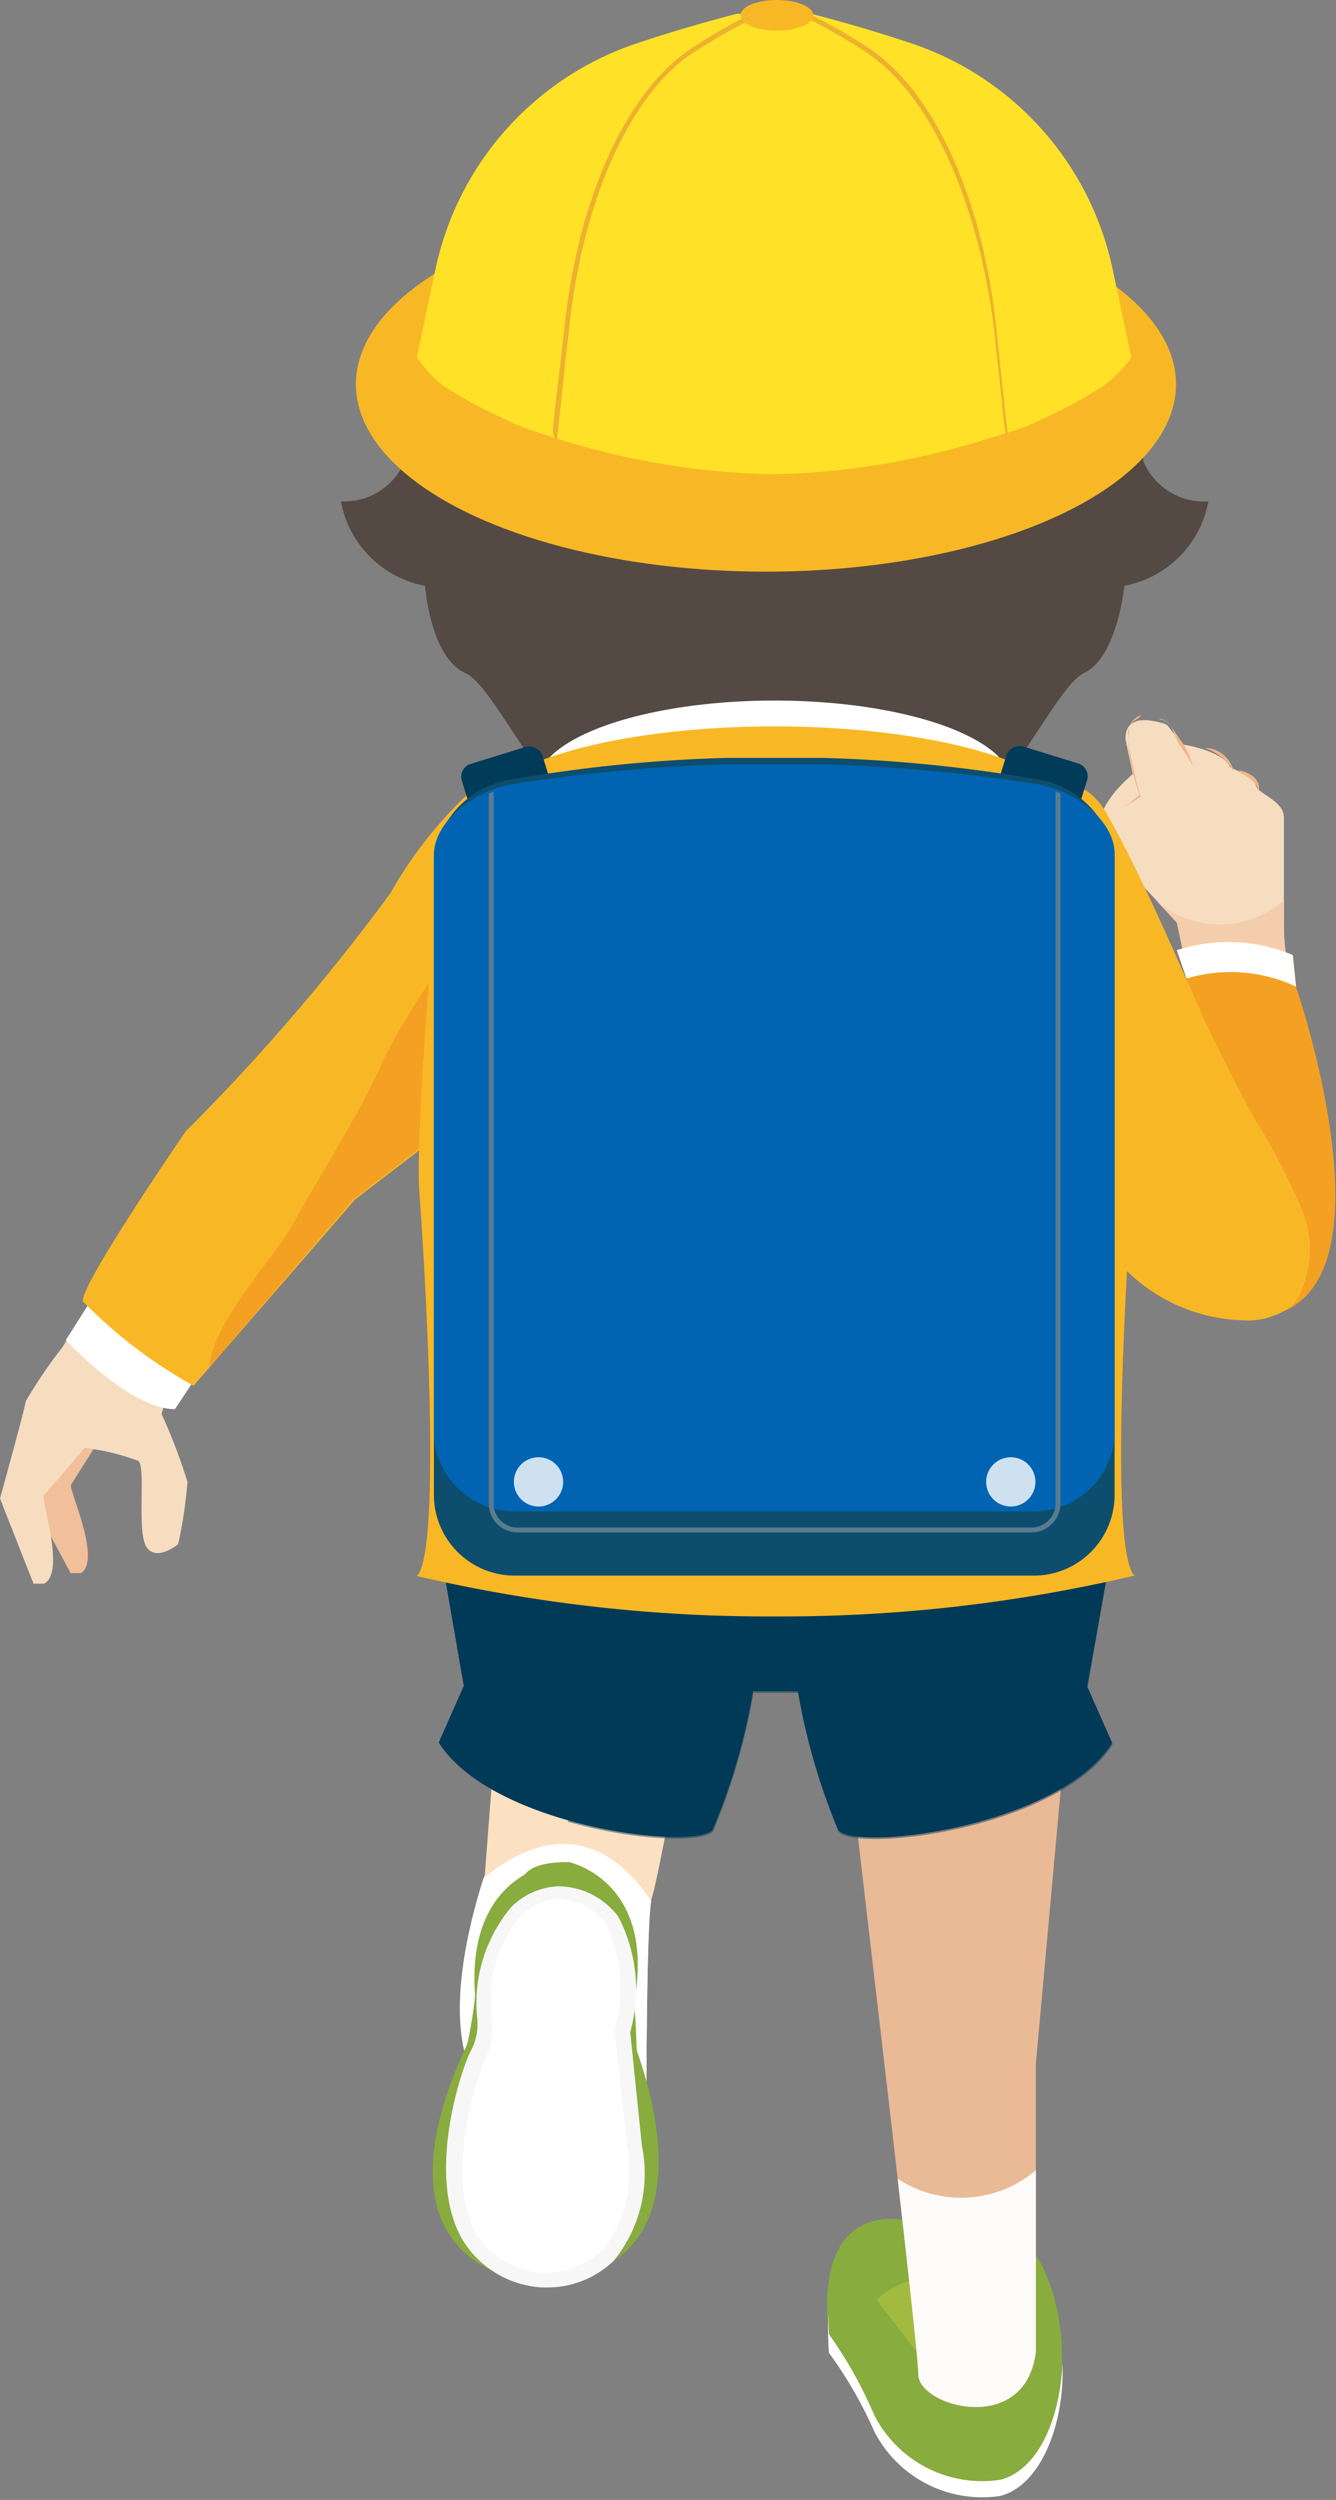 <svg xmlns="http://www.w3.org/2000/svg" viewBox="0 0 33.07 61.88"><rect x="0" y="0" width="33.07" height="61.88" fill="#808080" stroke="none"/><defs><style>.cls-3{fill:#fff}.cls-4{fill:#88ac3e}.cls-12{fill:#f7ddc0}.cls-13{fill:#f8b826}.cls-14{fill:#f4a123}.cls-15{fill:#efb58b}.cls-20{fill:#003b59}.cls-24{fill:#cee1f1}</style></defs><g style="isolation:isolate"><g id="レイヤー_2" data-name="レイヤー 2"><g id="人"><path d="M12.19 43.94L12 46.41s-1.07 3-.37 4.79 4.37 1 4.37.86 0-4.7.13-5.07.57-2.8.57-2.8z" fill="#fbe0c2"/><path class="cls-3" d="M16 52.06c0-.11 0-4.34.12-5-1.53-2.29-3.3-1.29-4.15-.57-.15.48-1 3.1-.34 4.71.68 1.8 4.37.99 4.37.86z"/><path class="cls-4" d="M15.76 50.74a31 31 0 0 0-.06-1.2c.54-3-1.62-3.45-1.62-3.45-.6 0-.93.11-1.09.31-.61.35-1.37 1.16-1.23 3a10.75 10.75 0 0 1-.19 1.18c-.09.28-2.62 5 1.45 5.9l.4-.16.27.14c4.15-.46 2.13-5.46 2.07-5.72z"/><path class="cls-3" d="M13.8 46.83s-1.8-.04-1.8 3.05a1.52 1.52 0 0 1-.18 1c-.29.61-1.79 5.16 1.64 5.57 0 0 2.63.18 2.27-3.34l-.3-2.85s.84-3.26-1.63-3.43z"/><path d="M13.5 56.62h-.08a2.47 2.47 0 0 1-2-1.23c-.87-1.59 0-4.16.22-4.6a1.41 1.41 0 0 0 .17-.86 3.69 3.69 0 0 1 .84-2.72 1.74 1.74 0 0 1 1.17-.52 1.87 1.87 0 0 1 1.49.76 3.92 3.92 0 0 1 .29 2.85l.29 2.82a3.41 3.41 0 0 1-.7 2.84 2.37 2.37 0 0 1-1.69.66zm-.05-.37a2.08 2.08 0 0 0 1.48-.58 3.12 3.12 0 0 0 .59-2.55l-.31-2.89a3.62 3.62 0 0 0-.21-2.61 1.56 1.56 0 0 0-1.21-.62 1.39 1.39 0 0 0-.91.43 3.37 3.37 0 0 0-.73 2.42A1.71 1.71 0 0 1 12 51c-.19.39-1 2.82-.23 4.26a2.09 2.09 0 0 0 1.72 1z" fill="#f7f7f7"/><path class="cls-4" d="M22.61 55s-2.51-.82-2.09 2.86a10.48 10.48 0 0 1 1.12 2 3 3 0 0 0 3.12 1.6c1.53-.39 2-3.55 1-5.44A2.44 2.44 0 0 0 22.61 55z"/><path class="cls-3" d="M24.76 61.38a3 3 0 0 1-3.12-1.6 10.48 10.48 0 0 0-1.12-2 5.29 5.29 0 0 1 0-.54 5.83 5.83 0 0 0 0 1 10.33 10.33 0 0 1 1.12 1.94 3 3 0 0 0 3.12 1.6c1-.26 1.6-1.77 1.54-3.3-.06 1.41-.61 2.66-1.54 2.9z"/><path d="M23.07 58.7l-1.37-1.77a2 2 0 0 1 1.56-.54" fill="#a3ba41"/><path d="M21.18 44.91c0 .24 1.55 13.05 1.55 13.86s2.66 1.54 2.91-.56v-7.12l.74-8.16z" fill="#eaba96"/><path d="M22.73 58.77c0 .8 2.66 1.54 2.91-.56v-4.49a2.86 2.86 0 0 1-3.42.21c.28 2.46.51 4.53.51 4.84z" fill="#fdfbfa"/><path d="M27.72 37.24l-2.64-.18c-.48-1.94-3-3.42-6-3.42s-5.53 1.49-6 3.44l-2.38.16.78 4.49-.62 1.4c1.31 2.08 6.32 2.69 6.78 2.16a15.48 15.48 0 0 0 1-3.43h1.11a15.8 15.8 0 0 0 1 3.44c.46.53 5.47-.08 6.78-2.16l-.62-1.4z" fill="#003a57"/><path d="M25.08 37.06a4.69 4.69 0 0 0-3.26-3L20.88 40l-3.83 1.39-3 3.7c1.66.48 3.34.53 3.6.24a15.48 15.48 0 0 0 1-3.43h1.11a15.8 15.8 0 0 0 1 3.44c.46.53 5.47-.08 6.78-2.16l-.62-1.4.78-4.49z" style="mix-blend-mode:multiply" opacity=".47" fill="#003a57"/><path d="M2.59 35.43a10.11 10.11 0 0 1 1.1.09 2.14 2.14 0 0 1-.21-.86 1.88 1.88 0 0 1 1-1.65c-.31-.23-1.76-1.28-1.95-1.13A12.17 12.17 0 0 0 1 34.42c0 .32-.36 2.46-.36 2.46l1.11 2.06h.26c.51-.36-.33-2.1-.25-2.19zm1.48.64q0 .21.06.45v-.38z" fill="#f1bf99"/><path class="cls-12" d="M4.32 33.81L4 35a14.14 14.14 0 0 1 .64 1.68 11 11 0 0 1-.23 1.54s-.55.46-.79.06 0-2-.2-2.12a5.49 5.49 0 0 0-1.33-.32s-.9 1.07-1 1.16.55 1.91 0 2.2H.83L0 37.09s.58-2.09.64-2.41a11.91 11.91 0 0 1 1.8-2.35c.23-.14 1.85 1.39 1.85 1.39"/><path class="cls-3" d="M2.63 31.59l-1 1.58s1.58 1.71 2.7 1.71l1-1.51z"/><path class="cls-13" d="M12.22 19.1a10.32 10.32 0 0 0-2.55 3A50.9 50.9 0 0 1 4.6 28S2 31.78 2.05 32.21a11.87 11.87 0 0 0 2.74 2.09l4-4.61s3.21-2.47 3.71-2.82a6 6 0 0 0 1.12-1.35l.7-1.74s.1-5.11-2.1-4.68z"/><path class="cls-14" d="M11.68 22.89a19.92 19.92 0 0 0-2.17 3.29c-.46 1.16-1.89 3.4-2.24 4.09s-2.06 2.51-2.08 3.56l3.55-4.14s3.21-2.47 3.71-2.82a2.05 2.05 0 0 0 .29-.25z"/><path class="cls-12" d="M31.9 24a5 5 0 0 1-.12-1.19v-2.58c0-.41-.64-.58-.69-.78s-.64-.46-.64-.46c-.18-.41-1.16-.56-1.16-.56s-.32-.37-.38-.46-.49-.14-.49-.14c-.67-.06-.55.52-.55.52l.17.81c-1.24 1.07-.77 1.71-.58 1.89l.06.05 1.62 1.74.21 1v.12l1.53.18A1.79 1.79 0 0 0 31.9 24z"/><path class="cls-15" d="M28.68 17.8a.42.42 0 0 1 .32.2l.21.3a2 2 0 0 1 .32.67 3.49 3.49 0 0 0-.18-.31l-.2-.3L29 18a.44.44 0 0 0-.27-.21zm1.16.71a.76.76 0 0 1 .7.59 1.33 1.33 0 0 0-.67-.57zm.82.56a.75.75 0 0 1 .36.15.38.38 0 0 1 .14.37c-.05-.24-.28-.35-.48-.49z"/><path d="M31.9 24a5 5 0 0 1-.12-1.19v-.53a2.41 2.41 0 0 1-3.12.05l.47.51.21 1v.12l1.53.18A1.79 1.79 0 0 0 31.9 24z" fill="#f4ceac"/><path class="cls-15" d="M28.16 17.79a.39.39 0 0 0-.23.41 1.89 1.89 0 0 0 .06.52c.08.34.14.69.25 1l-.4.25c.13-.1.25-.21.38-.3v.05a6.48 6.48 0 0 1-.27-1.05 1.91 1.91 0 0 1 0-.54.41.41 0 0 1 .31-.43z"/><path class="cls-14" d="M32.09 24.46l-.09-.82a4.07 4.07 0 0 0-2.87-.12l.25.73-.33 3.65v.78s1.09 5.15 3.12 3.54-.08-7.76-.08-7.76z"/><path class="cls-3" d="M32.08 24.42l-.08-.78a4.07 4.07 0 0 0-2.87-.12l.24.7a3.82 3.82 0 0 1 2.71.2z"/><path class="cls-13" d="M25.29 19.34c.17.12 1.42-.43 2.11.81.89 1.59 1.61 3.3 2.37 5 .39.85.82 1.68 1.26 2.5A15.26 15.26 0 0 1 32.25 30a2.57 2.57 0 0 1-.2 2.26 1.79 1.79 0 0 1-1.28.42 4.27 4.27 0 0 1-3.54-2.06"/><path class="cls-13" d="M28.08 39c-.64-.63-.17-8-.06-9.5s-.4-7.41-.4-7.41L19.2 25l-8.41-2.9s-.52 6-.41 7.41.58 8.87-.06 9.5a38.08 38.08 0 0 0 8.88 1A38.08 38.08 0 0 0 28.08 39z"/><path d="M28.3 11.41c0-1.51-1.82-4.15-1.82-4.15l-7.16-.4H19l-7.16.4s-1.79 2.64-1.82 4.15a1.62 1.62 0 0 1-1.58 1 2.6 2.6 0 0 0 2.08 2.09s.13 1.77 1 2.16 2.44 4.47 4.74 4.87a27.38 27.38 0 0 0 2.77.34h.29a27.38 27.38 0 0 0 2.77-.34c2.3-.4 3.91-4.48 4.74-4.87s1-2.16 1-2.16a2.6 2.6 0 0 0 2.08-2.09 1.62 1.62 0 0 1-1.61-1z" fill="#544943"/><ellipse class="cls-13" cx="18.96" cy="9.51" rx="10.15" ry="4.64"/><path d="M28 8.84s-.21-1-.45-2.13a7.54 7.54 0 0 0-5-5.64c-.9-.3-1.77-.55-2.48-.73h-1.82c-.71.18-1.58.43-2.48.73a7.54 7.54 0 0 0-5 5.64c-.24 1.15-.45 2.15-.45 2.13a2.92 2.92 0 0 0 .66.71 10.43 10.43 0 0 0 1.23.69l.59.28c.37.14.73.25 1 .34a19 19 0 0 0 5.32.88 18.87 18.87 0 0 0 5.32-.88c.32-.09.68-.2 1.05-.34l.59-.28a10.43 10.43 0 0 0 1.23-.69 3.13 3.13 0 0 0 .69-.7z" fill="#ffe228"/><path d="M13.74 10.88a.88.88 0 0 1-.05-.15v-.08c0-.23.13-1.19.28-2.55.34-3.22 1.55-5.87 3.17-6.92a13.1 13.1 0 0 1 1.57-.89h1.21a13.93 13.93 0 0 1 1.57.89c1.61 1.05 2.83 3.7 3.17 6.92.13 1.22.26 2.47.28 2.59v.07h-.05v-.05a7.61 7.61 0 0 1-.09-.76l-.2-1.83c-.4-3.19-1.6-5.81-3.18-6.84A16.27 16.27 0 0 0 19.88.4h-1.13a15.28 15.28 0 0 0-1.55.88c-1.58 1-2.77 3.65-3.11 6.83-.08.7-.15 1.35-.2 1.83s-.07.68-.09.77 0 .08 0 .13z" fill="#edb12e"/><ellipse class="cls-13" cx="19.23" cy=".38" rx=".9" ry=".38"/><ellipse class="cls-3" cx="19.17" cy="19.43" rx="5.89" ry="2.09"/><ellipse class="cls-13" cx="19.17" cy="20.18" rx="7.34" ry="2.2"/><rect class="cls-20" x="11.79" y="18.62" width="2.09" height="3.42" rx=".33" transform="rotate(-17.18 12.842 20.323)"/><rect class="cls-20" x="23.8" y="19.28" width="3.42" height="2.09" rx=".33" transform="rotate(-72.82 25.504 20.328)"/><path d="M25.61 19.28a36.77 36.77 0 0 0-5.23-.52h-2.41a36.77 36.77 0 0 0-5.23.52 2.3 2.3 0 0 0-2 1.93V37a2 2 0 0 0 2 2h12.85a2 2 0 0 0 2-2V21.21a2.3 2.3 0 0 0-1.98-1.93z" fill="#0d4e6e"/><path d="M25.61 19.4a41.66 41.66 0 0 0-5.23-.48h-2.41a41.66 41.66 0 0 0-5.23.48c-1.11.17-2 1-2 1.76v14.4a2 2 0 0 0 2 1.85h12.85a2 2 0 0 0 2-1.85v-14.4c.02-.77-.87-1.59-1.98-1.76z" fill="#0064b2"/><path d="M26.13 19.59v17.62a.6.6 0 0 1-.6.6H12.81a.59.59 0 0 1-.59-.6V19.59l-.12.05v17.57a.71.71 0 0 0 .71.72h12.72a.72.72 0 0 0 .72-.72V19.64z" fill="#5a7c8f"/><circle class="cls-24" cx="13.33" cy="36.68" r=".61"/><circle class="cls-24" cx="25.02" cy="36.68" r=".61"/></g></g></g></svg>